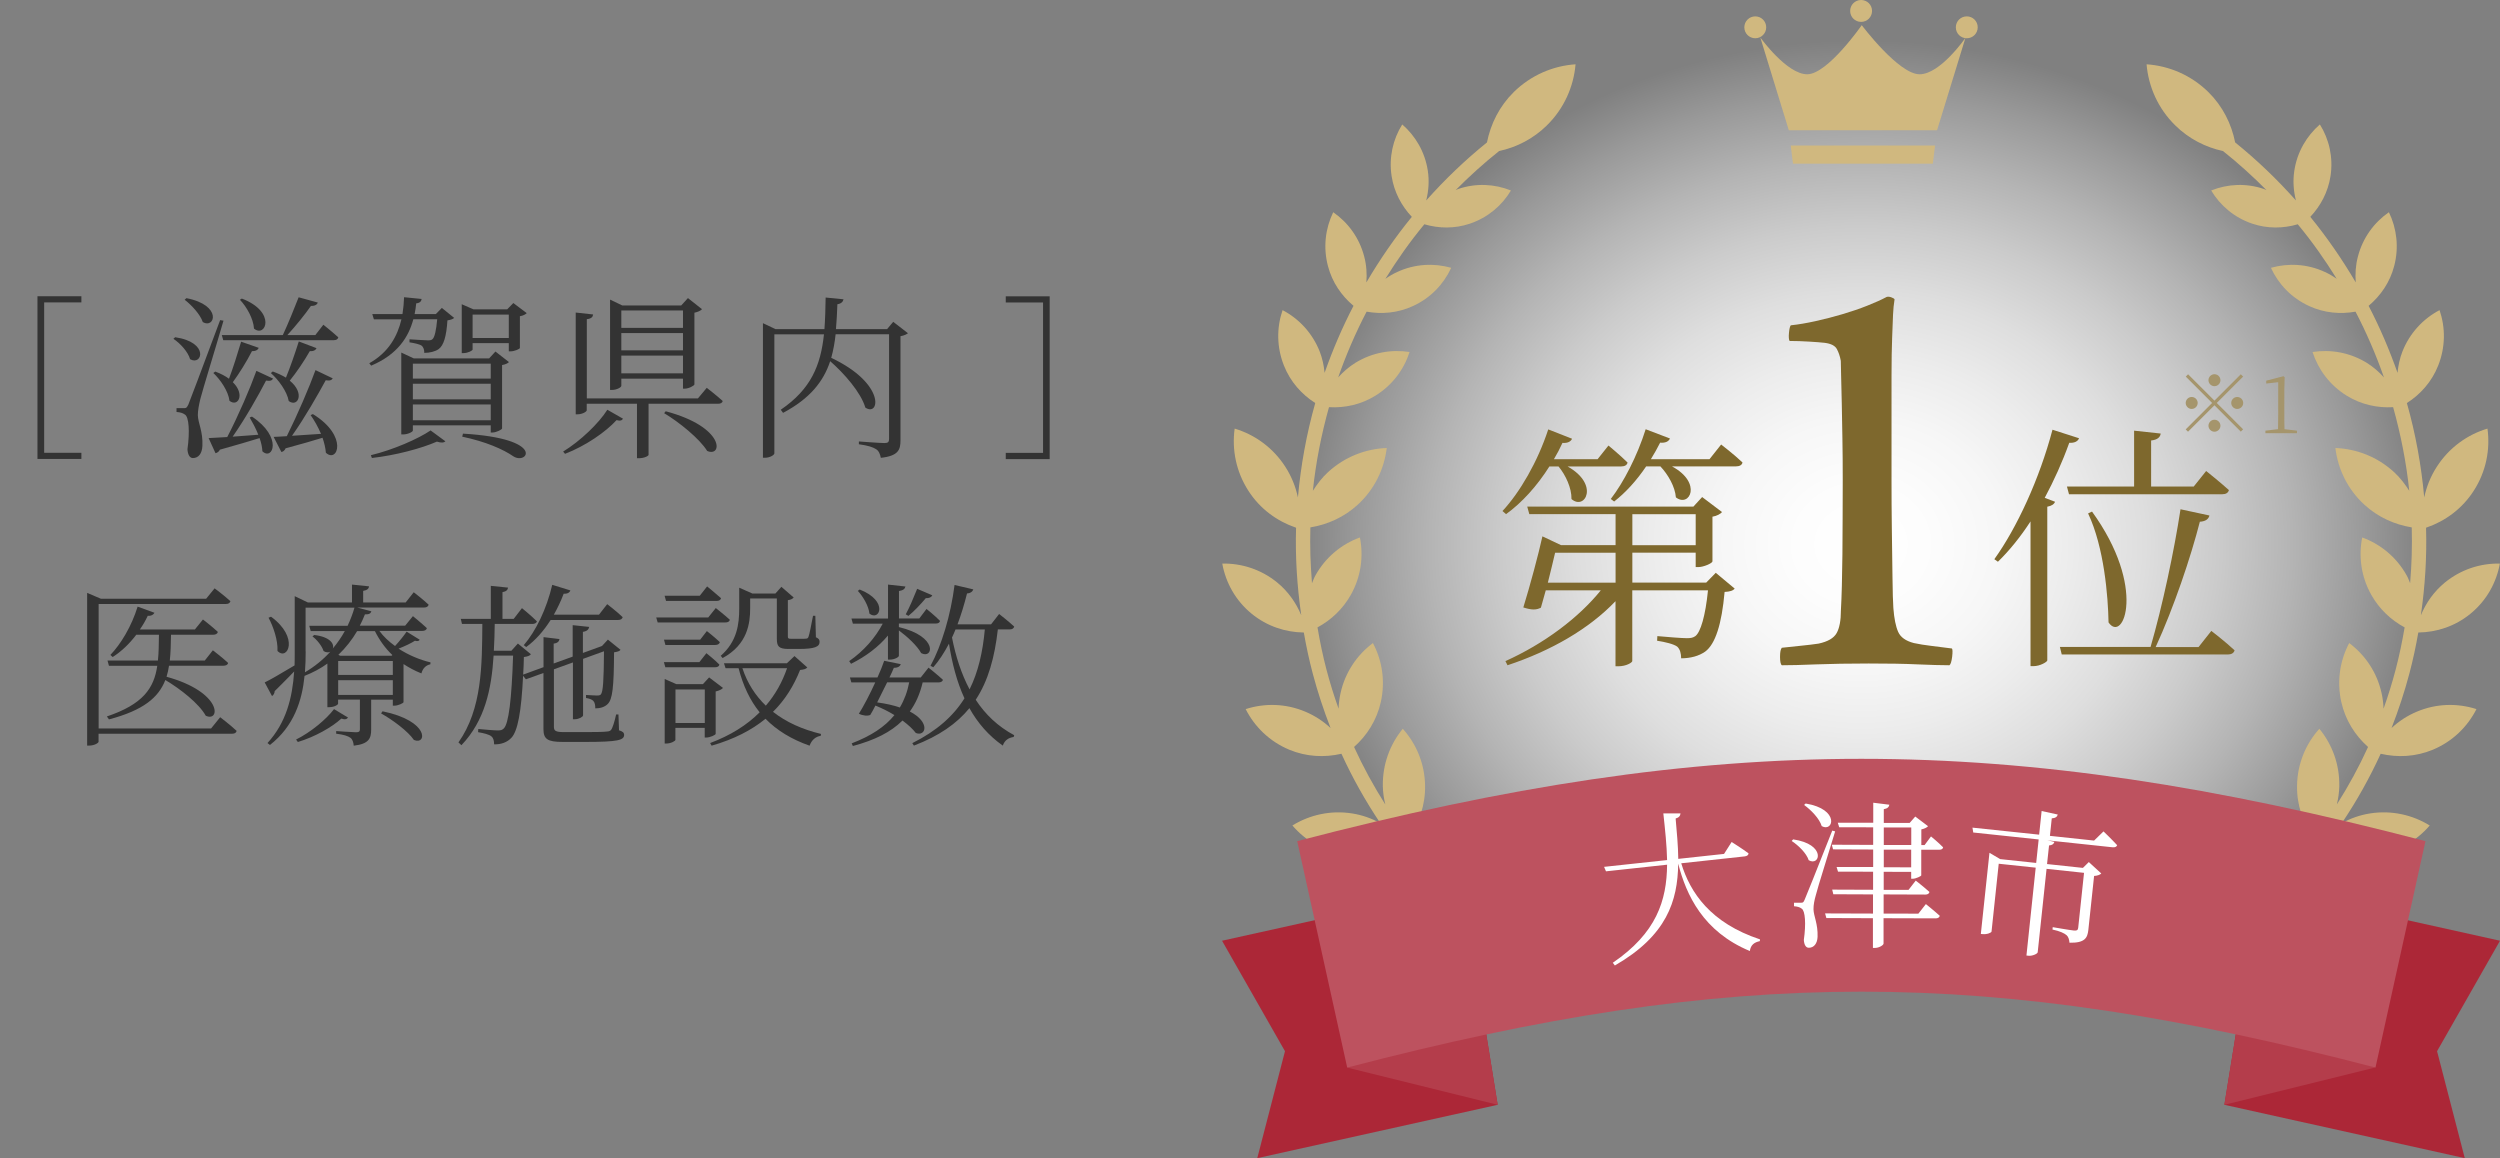 <?xml version="1.0" encoding="UTF-8"?><svg id="_レイヤー_2" xmlns="http://www.w3.org/2000/svg" xmlns:xlink="http://www.w3.org/1999/xlink" viewBox="0 0 313 145"><rect x="0" y="0" width="313" height="145" fill="#808080" stroke="none"/><defs><clipPath id="clippath"><rect x="153" y="5" width="160" height="117" style="fill:none;"/></clipPath><radialGradient id="_名称未設定グラデーション_14" cx="233" cy="433.52" fx="233" fy="433.52" r="71" gradientTransform="translate(0 -317.68) scale(1 .89)" gradientUnits="userSpaceOnUse"><stop offset="0" stop-color="#fff"/><stop offset=".12" stop-color="#fff" stop-opacity=".98"/><stop offset=".25" stop-color="#fff" stop-opacity=".93"/><stop offset=".37" stop-color="#fff" stop-opacity=".85"/><stop offset=".5" stop-color="#fff" stop-opacity=".74"/><stop offset=".63" stop-color="#fff" stop-opacity=".59"/><stop offset=".76" stop-color="#fff" stop-opacity=".41"/><stop offset=".89" stop-color="#fff" stop-opacity=".2"/><stop offset="1" stop-color="#fff" stop-opacity="0"/></radialGradient></defs><g id="contents"><g style="clip-path:url(#clippath);"><ellipse cx="233" cy="67" rx="71" ry="63" style="fill:url(#_名称未設定グラデーション_14);"/><path d="m223.63,130.78c.09.08.19.16.27.24,1.84-.47,3.98-.7,6.51-.56,1.1.06,2.19.1,3.27.12.46-2.52,1.67-4.92,3.7-6.78,2.23-2.05,5.02-3.11,7.83-3.22-.34,2.79-1.62,5.48-3.85,7.54-1.19,1.09-2.54,1.88-3.96,2.42,2.93-.09,5.81-.35,8.64-.76.1-2.54.98-5.06,2.73-7.17,1.9-2.29,4.46-3.69,7.18-4.16.04,2.76-.85,5.54-2.75,7.83-.99,1.2-2.18,2.14-3.47,2.85,2.79-.56,5.52-1.27,8.17-2.13-.15-2.22.31-4.51,1.5-6.59,1.44-2.53,3.68-4.31,6.23-5.22.51,2.65.12,5.49-1.33,8.02-.42.73-.92,1.38-1.46,1.99,2.46-1.01,4.84-2.14,7.13-3.41-.64-2.25-.65-4.7.22-7.07.98-2.68,2.85-4.77,5.15-6.06.92,2.48,1.01,5.28.03,7.96-.39,1.07-.95,2.01-1.6,2.88,2.46-1.58,4.79-3.32,6.98-5.2-.85-1.92-1.2-4.08-.85-6.3.44-2.76,1.85-5.11,3.82-6.79,1.35,2.21,1.96,4.88,1.52,7.64-.09.56-.25,1.1-.41,1.63,1.72-1.76,3.33-3.63,4.82-5.59-1.32-1.86-2.11-4.11-2.06-6.56.05-2.73,1.1-5.2,2.79-7.09,1.61,1.96,2.55,4.47,2.5,7.2-.02.79-.13,1.54-.31,2.28,1.46-2.3,2.77-4.7,3.91-7.2-1.62-1.44-2.84-3.35-3.35-5.63-.58-2.6-.17-5.2.99-7.38,1.98,1.48,3.47,3.65,4.05,6.25.15.66.23,1.32.25,1.97.57-1.6,1.08-3.24,1.52-4.91s.82-3.51,1.12-5.27c-1.69-.91-3.16-2.28-4.17-4.07-1.28-2.27-1.61-4.82-1.14-7.19,2.27.83,4.27,2.44,5.55,4.72.19.33.31.67.45,1.01.19-2.34.27-4.67.2-6.99-2.14-.35-4.22-1.27-5.94-2.85-2.1-1.93-3.3-4.46-3.62-7.09,2.64.1,5.26,1.1,7.36,3.03.76.7,1.36,1.5,1.89,2.33-.37-3.55-1.06-7.05-2.02-10.47-1.98.11-4-.32-5.81-1.44-2.12-1.31-3.57-3.27-4.28-5.47,2.28-.35,4.69.06,6.81,1.37.82.51,1.51,1.13,2.13,1.81-.99-2.82-2.17-5.57-3.56-8.23-1.9.34-3.91.17-5.8-.7-2.21-1.01-3.85-2.74-4.79-4.79,2.16-.61,4.55-.5,6.75.52.53.24,1.02.53,1.49.86-1.47-2.37-3.08-4.66-4.88-6.83-1.81.53-3.79.57-5.71-.08-2.24-.76-4.01-2.27-5.13-4.15,2.04-.82,4.36-.95,6.6-.19.12.04.22.1.33.15-1.71-1.72-3.52-3.37-5.45-4.9-2.18-.47-4.26-1.52-5.97-3.2-2.16-2.12-3.36-4.85-3.6-7.66,2.8.19,5.55,1.34,7.72,3.46,1.81,1.78,2.91,4,3.37,6.32,2.76,2.23,5.3,4.67,7.61,7.27-.3-1.19-.4-2.45-.2-3.74.36-2.34,1.54-4.34,3.2-5.78,1.16,1.86,1.69,4.13,1.33,6.47-.31,2-1.24,3.73-2.53,5.1,2.12,2.6,4.01,5.35,5.69,8.21-.08-1.06-.02-2.15.27-3.24.61-2.35,2.03-4.27,3.88-5.55.98,2.02,1.28,4.39.66,6.74-.53,2.04-1.7,3.72-3.2,4.98,1.41,2.71,2.61,5.52,3.62,8.39.09-.9.27-1.8.62-2.69.92-2.31,2.6-4.09,4.64-5.16.75,2.18.75,4.63-.17,6.94-.8,2.02-2.21,3.6-3.92,4.69,1.09,3.85,1.81,7.81,2.17,11.82.28-1.32.79-2.62,1.57-3.83,1.54-2.4,3.82-4.03,6.35-4.79.36,2.62-.17,5.37-1.71,7.77-1.46,2.28-3.6,3.83-5.98,4.64.11,3.63-.12,7.3-.65,10.96.64-1.54,1.63-2.97,3.01-4.1,2.02-1.65,4.47-2.42,6.88-2.37-.43,2.38-1.66,4.63-3.68,6.28-1.92,1.57-4.23,2.32-6.53,2.35-.3,1.71-.66,3.41-1.11,5.11-.62,2.35-1.38,4.63-2.24,6.85.91-.85,1.97-1.55,3.19-2.06,2.46-1.03,5.09-1.07,7.44-.31-1.12,2.21-2.99,4.05-5.45,5.08-2.16.9-4.43,1-6.54.51-1.39,3.04-3.02,5.94-4.86,8.68,1.07-.58,2.25-1.01,3.53-1.21,2.7-.42,5.31.18,7.47,1.51-1.65,1.92-3.96,3.29-6.65,3.71-2.31.36-4.54-.07-6.5-1.02-2.23,2.93-4.72,5.65-7.44,8.15,1.52-.81,3.22-1.31,5.06-1.34,2.79-.05,5.35.93,7.35,2.58-1.94,1.71-4.47,2.78-7.26,2.82-2.66.04-5.1-.86-7.05-2.38-2.3,1.96-4.75,3.76-7.33,5.4,1.18-.17,2.41-.19,3.65.03,2.81.5,5.19,1.98,6.87,4.02-2.28,1.34-5.02,1.91-7.83,1.41-2.48-.44-4.59-1.67-6.21-3.35-3.06,1.69-6.27,3.16-9.62,4.4,1.63-.14,3.31.01,4.95.6,2.74.98,4.89,2.88,6.23,5.22-2.52.96-5.39,1.07-8.13.09-2.6-.93-4.64-2.71-5.99-4.89-2.26.73-4.57,1.35-6.92,1.87.96.26,1.91.64,2.82,1.15,2.58,1.47,4.41,3.76,5.34,6.35-2.71.52-5.6.13-8.19-1.34-2.21-1.26-3.82-3.13-4.84-5.27-2.48.37-5.01.63-7.57.76.93.39,1.83.9,2.68,1.54,2.41,1.84,3.94,4.4,4.53,7.15-2.81.15-5.68-.64-8.09-2.49-2.1-1.6-3.48-3.77-4.21-6.11-1.17-.02-2.35-.05-3.53-.12-1.89-.11-3.53.02-4.98.29,4.71,5.8,2.79,12.06,2.76,12.14l-1.71-.56c.02-.07,1.78-5.85-3.03-11.09-.12.04-.23.09-.35.13l.63-2.39Z" style="fill:#d0b87f;"/><path d="m242.38,130.78c-.09.08-.19.16-.27.24-1.84-.47-3.98-.7-6.51-.56-1.1.06-2.19.1-3.27.12-.46-2.52-1.67-4.92-3.7-6.78-2.23-2.05-5.02-3.11-7.83-3.22.34,2.79,1.62,5.48,3.85,7.54,1.19,1.09,2.54,1.88,3.96,2.42-2.93-.09-5.81-.35-8.64-.76-.1-2.54-.98-5.06-2.73-7.17-1.9-2.29-4.46-3.69-7.18-4.16-.04,2.76.85,5.54,2.75,7.83.99,1.2,2.18,2.14,3.47,2.85-2.79-.56-5.52-1.27-8.17-2.13.15-2.22-.31-4.51-1.5-6.59-1.44-2.53-3.68-4.31-6.23-5.22-.51,2.65-.12,5.49,1.33,8.02.42.73.92,1.38,1.46,1.99-2.46-1.01-4.84-2.14-7.13-3.41.64-2.25.65-4.7-.22-7.07-.98-2.68-2.85-4.77-5.15-6.06-.92,2.48-1.01,5.28-.03,7.96.39,1.07.95,2.01,1.6,2.88-2.46-1.58-4.79-3.32-6.98-5.2.85-1.92,1.2-4.08.85-6.3-.44-2.76-1.85-5.11-3.82-6.79-1.35,2.21-1.96,4.88-1.52,7.64.09.56.25,1.1.41,1.63-1.72-1.76-3.33-3.63-4.82-5.59,1.32-1.86,2.11-4.11,2.06-6.56-.05-2.73-1.1-5.2-2.79-7.09-1.61,1.96-2.55,4.47-2.5,7.2.02.79.13,1.54.31,2.28-1.46-2.3-2.77-4.7-3.91-7.2,1.62-1.44,2.84-3.35,3.35-5.63.58-2.6.17-5.2-.99-7.38-1.98,1.48-3.47,3.65-4.05,6.25-.15.66-.23,1.32-.25,1.97-.57-1.6-1.08-3.24-1.52-4.91s-.82-3.51-1.12-5.27c1.69-.91,3.16-2.28,4.17-4.07,1.28-2.27,1.61-4.82,1.14-7.19-2.27.83-4.27,2.44-5.55,4.72-.19.33-.31.67-.45,1.01-.19-2.34-.27-4.67-.2-6.99,2.14-.35,4.22-1.27,5.94-2.85,2.1-1.93,3.3-4.46,3.62-7.09-2.64.1-5.26,1.1-7.36,3.03-.76.7-1.36,1.5-1.89,2.33.37-3.55,1.06-7.05,2.02-10.47,1.98.11,4-.32,5.81-1.44,2.12-1.31,3.57-3.27,4.28-5.47-2.28-.35-4.69.06-6.81,1.37-.82.51-1.51,1.13-2.13,1.81.99-2.82,2.17-5.57,3.56-8.23,1.9.34,3.91.17,5.8-.7,2.21-1.01,3.85-2.74,4.79-4.79-2.16-.61-4.55-.5-6.75.52-.53.24-1.02.53-1.49.86,1.47-2.37,3.08-4.66,4.88-6.83,1.81.53,3.79.57,5.71-.08,2.24-.76,4.01-2.27,5.13-4.15-2.04-.82-4.36-.95-6.6-.19-.12.04-.22.1-.33.15,1.71-1.72,3.52-3.37,5.45-4.9,2.18-.47,4.26-1.52,5.97-3.2,2.16-2.12,3.36-4.85,3.6-7.66-2.8.19-5.55,1.34-7.72,3.46-1.81,1.78-2.91,4-3.37,6.32-2.76,2.23-5.3,4.67-7.61,7.27.3-1.19.4-2.45.2-3.74-.36-2.34-1.54-4.34-3.2-5.78-1.16,1.86-1.69,4.13-1.33,6.47.31,2,1.24,3.73,2.53,5.1-2.12,2.6-4.01,5.35-5.69,8.21.08-1.06.02-2.15-.27-3.24-.61-2.35-2.03-4.27-3.88-5.55-.98,2.02-1.28,4.39-.66,6.74.53,2.04,1.7,3.72,3.2,4.98-1.41,2.71-2.61,5.52-3.62,8.39-.09-.9-.27-1.8-.62-2.69-.92-2.31-2.6-4.09-4.64-5.16-.75,2.18-.75,4.63.17,6.94.8,2.02,2.21,3.6,3.92,4.69-1.09,3.85-1.81,7.81-2.17,11.82-.28-1.32-.79-2.62-1.57-3.83-1.54-2.4-3.82-4.03-6.35-4.79-.36,2.62.17,5.37,1.71,7.77,1.46,2.28,3.6,3.83,5.98,4.64-.11,3.63.12,7.3.65,10.96-.64-1.54-1.63-2.97-3.01-4.1-2.02-1.65-4.47-2.42-6.88-2.37.43,2.38,1.66,4.63,3.68,6.28,1.92,1.57,4.23,2.32,6.53,2.35.3,1.71.66,3.41,1.11,5.11.62,2.35,1.38,4.63,2.24,6.85-.91-.85-1.97-1.55-3.19-2.06-2.46-1.03-5.09-1.07-7.44-.31,1.12,2.21,2.99,4.05,5.45,5.08,2.16.9,4.43,1,6.54.51,1.39,3.04,3.02,5.94,4.86,8.68-1.07-.58-2.25-1.01-3.53-1.21-2.7-.42-5.31.18-7.47,1.51,1.65,1.92,3.96,3.29,6.65,3.71,2.31.36,4.54-.07,6.5-1.02,2.23,2.93,4.72,5.65,7.44,8.15-1.52-.81-3.22-1.31-5.06-1.34-2.79-.05-5.35.93-7.35,2.58,1.94,1.71,4.47,2.78,7.26,2.82,2.66.04,5.1-.86,7.05-2.38,2.3,1.96,4.75,3.76,7.33,5.4-1.18-.17-2.41-.19-3.65.03-2.81.5-5.19,1.98-6.87,4.02,2.28,1.34,5.02,1.91,7.83,1.41,2.48-.44,4.59-1.67,6.21-3.35,3.06,1.69,6.27,3.16,9.62,4.4-1.63-.14-3.31.01-4.95.6-2.74.98-4.89,2.88-6.23,5.22,2.52.96,5.39,1.07,8.13.09,2.6-.93,4.64-2.71,5.99-4.89,2.26.73,4.57,1.35,6.92,1.87-.96.26-1.91.64-2.82,1.15-2.58,1.47-4.41,3.76-5.34,6.35,2.71.52,5.6.13,8.19-1.34,2.21-1.26,3.82-3.13,4.84-5.27,2.48.37,5.01.63,7.57.76-.93.39-1.83.9-2.68,1.54-2.41,1.84-3.94,4.4-4.53,7.15,2.81.15,5.68-.64,8.09-2.49,2.1-1.6,3.48-3.77,4.21-6.11,1.17-.02,2.35-.05,3.53-.12,1.89-.11,3.53.02,4.98.29-4.71,5.8-2.79,12.06-2.76,12.14l1.71-.56c-.02-.07-1.78-5.85,3.03-11.09.12.04.23.09.35.13l-.63-2.39Z" style="fill:#d0b87f;"/></g><path d="m277.25,50.16l3.3-3.3.29.29-3.3,3.3,3.3,3.3-.29.29-3.3-3.3-3.31,3.31-.29-.29,3.31-3.31-3.3-3.3.29-.29,3.3,3.3Zm-2.85,1.04c-.41,0-.75-.34-.75-.75s.34-.75.75-.75.75.34.75.75-.34.75-.75.75Zm2.1-3.6c0-.41.34-.75.75-.75s.75.34.75.75-.34.75-.75.75-.75-.34-.75-.75Zm1.5,5.7c0,.41-.34.75-.75.75s-.75-.34-.75-.75.34-.75.75-.75.75.34.75.75Zm2.1-3.6c.41,0,.75.34.75.75s-.34.75-.75.75-.75-.34-.75-.75.34-.75.75-.75Z" style="fill:#a5956c;"/><path d="m287.58,53.92v.32h-3.95v-.32l1.58-.19c0-.6.02-1.19.02-1.78v-4.1l-1.5.17v-.36l2.16-.56.15.12-.04,1.55v3.18c0,.59,0,1.18.02,1.78l1.56.19Z" style="fill:#a5956c;"/><path d="m193.99,58.39c-1.55,2.46-3.46,4.56-5.43,5.98l-.45-.39c2.17-2.33,4.4-6.15,5.73-10.22l2.98,1.17c-.13.32-.52.58-1.2.52-.32.71-.68,1.39-1.07,2.04h5.47l1.36-1.71s1.49,1.23,2.39,2.13c-.06.32-.36.49-.81.49h-6.7c4.04,2.26,2.17,5.56.49,4.08.03-1.39-.74-3.01-1.62-4.08h-1.13Zm20.83,13.33l2.36,1.97c-.19.26-.61.39-1.26.42-.36,4.04-1.16,6.53-2.43,7.47-.78.55-1.84.84-3.01.84,0-.58-.13-1.13-.49-1.46-.42-.32-1.49-.58-2.52-.74l.03-.58c1.1.1,3.04.26,3.69.26.52,0,.78-.06,1.07-.26.65-.49,1.26-2.52,1.58-5.73h-9.48v8.86c0,.16-.71.65-1.78.65h-.32v-8.15c-3.3,3.46-8.06,6.21-13.52,8.02l-.26-.52c4.82-2.17,9.15-5.4,11.94-8.86h-6.89c-.23.78-.42,1.52-.61,2.17-.55.29-1.13.32-2.2-.03.84-2.72,1.91-6.7,2.39-8.9l2.33,1.1h6.83v-3.88h-10.8l-.26-.94h20.8l1.1-1.2,2.49,1.88c-.19.23-.65.49-1.2.58v5.6c-.03.23-1.1.71-1.78.71h-.32v-1.81h-7.93v3.75h9.25l1.2-1.23Zm-12.55,1.23v-3.75h-7.57c-.23,1.04-.58,2.39-.91,3.75h8.48Zm13.2-17.31s1.68,1.29,2.69,2.26c-.06.32-.36.49-.81.49h-8.02c3.85,2.07,2.2,5.21.49,3.88-.1-1.33-.97-2.85-1.94-3.88h-1.78c-1.2,1.78-2.59,3.3-4.01,4.4l-.42-.32c1.58-2.04,3.3-5.34,4.37-8.73l3.04,1.16c-.16.36-.55.58-1.23.52-.36.71-.74,1.39-1.16,2.07h7.34l1.46-1.84Zm-11.1,12.62h7.93v-3.88h-7.93v3.88Z" style="fill:#7e682d;"/><path d="m244.37,81.17c.1.1.11.45.04,1.06-.08.6-.19.96-.34,1.06-1.01,0-2.34-.04-4-.11-1.66-.08-3.7-.11-6.11-.11s-4.71.04-6.57.11c-1.86.08-3.3.11-4.3.11-.15-.1-.23-.45-.23-1.06s.08-.98.23-1.13c.86-.1,1.67-.19,2.45-.26.78-.08,1.5-.16,2.15-.26,1.16-.25,1.91-.69,2.26-1.32.35-.63.53-1.57.53-2.83.1-1.76.16-4.1.19-7.02.02-2.92.04-6.01.04-9.29,0-1.81-.01-3.54-.04-5.17-.03-1.63-.05-3.12-.08-4.45-.03-1.33-.05-2.46-.08-3.4-.03-.93-.04-1.57-.04-1.92-.1-.55-.26-1.04-.49-1.47-.23-.43-.74-.69-1.55-.79-.45-.05-1.09-.1-1.92-.15-.83-.05-1.65-.08-2.45-.08-.1-.15-.13-.49-.08-1.02.05-.53.13-.84.23-.94.96-.1,2-.28,3.13-.53,1.13-.25,2.25-.54,3.36-.87,1.11-.33,2.14-.68,3.09-1.06.96-.38,1.76-.74,2.42-1.09.15-.05.34-.04.57.04.23.08.36.16.42.26-.1.6-.16,1.23-.19,1.89-.03.66-.06,1.6-.11,2.83-.05,1.23-.08,2.91-.08,5.02v12.87c0,1.99.01,4.05.04,6.19.02,2.14.05,4.14.08,6,.02,1.86.06,3.15.11,3.85.1,1.31.3,2.3.6,2.98.3.68.96,1.14,1.96,1.4.7.15,1.4.26,2.08.34.68.08,1.57.19,2.68.34Z" style="fill:#7e682d;"/><path d="m260.3,54.86c-.13.36-.52.62-1.23.58-.87,2.43-1.91,4.72-3.07,6.89l1.29.49c-.1.29-.42.52-.97.62v19.25c-.03.19-.91.71-1.71.71h-.39v-18.12c-1.26,1.94-2.65,3.66-4.08,5.05l-.45-.32c2.81-3.91,5.66-10.06,7.28-16.21l3.33,1.07Zm16.56,24.13s1.81,1.39,2.91,2.43c-.1.36-.42.52-.84.52h-20.8l-.23-.94h11.35c1.49-5.11,2.98-12.16,3.75-17.24l3.62.78c-.1.42-.45.74-1.2.78-1.13,4.43-3.27,10.77-5.53,15.69h5.37l1.58-2Zm-9.67-18.08v-6.99l3.33.36c-.06.45-.39.78-1.2.87v5.76h5.34l1.55-1.94s1.75,1.39,2.85,2.39c-.1.36-.39.52-.84.52h-19.18l-.26-.97h8.41Zm-5.27,3.14c6.89,9.51,3.91,16.56,2.07,13.88-.06-3.27-.55-9.41-2.56-13.65l.49-.23Z" style="fill:#7e682d;"/><polygon points="187.51 138.32 157.41 145 160.88 131.61 153 117.78 183.1 111.1 187.51 138.32" style="fill:#ac2737;"/><polygon points="168.66 133.66 187.51 138.32 185.66 126.9 168.66 133.66" style="fill:#b43d4b;"/><polygon points="278.49 138.32 308.59 145 305.12 131.61 313 117.78 282.9 111.1 278.49 138.32" style="fill:#ac2737;"/><polygon points="297.34 133.66 278.49 138.32 280.34 126.9 297.34 133.66" style="fill:#b43d4b;"/><path d="m303.66,105.31c-52.61-13.74-88.64-13.74-141.25,0,2.09,9.45,4.17,18.9,6.26,28.35,48.5-12.67,80.24-12.67,128.74,0,2.09-9.45,4.17-18.9,6.26-28.35Z" style="fill:#bd525f;"/><path d="m210.49,108.08c1.12,3.68,3.66,7.47,9.86,9.53l-.02.22c-.69.15-1.14.46-1.25,1.24-5.86-2.44-7.96-7.02-8.97-10.94-.06,4.69-1.44,9.01-7.93,12.75l-.26-.34c5.47-3.73,6.76-7.79,6.8-12.28l-7.65.83-.24-.56,7.89-.85c-.04-1.87-.25-3.81-.47-5.84h2.15c-.03.29-.17.51-.61.64.15,1.71.31,3.41.33,5.05l5.73-.62.95-1.49s1.32.82,2.12,1.42c-.02.22-.18.34-.48.38l-7.93.86Z" style="fill:#fff;"/><path d="m224.5,105.09c4.18.61,3.37,3.43,1.95,2.61-.28-.88-1.29-1.86-2.13-2.41l.18-.2Zm5.26-1c-.73,2.46-2.2,7.05-2.42,7.99-.18.62-.3,1.24-.29,1.76.02.88.57,1.82.51,3.46-.04.82-.44,1.36-1.1,1.36-.36,0-.58-.36-.62-.98.29-2.04.17-3.64-.27-3.92-.26-.2-.54-.26-.96-.3v-.44s.86,0,.86,0c.24,0,.32,0,.48-.4q.32-.72,3.45-8.63l.36.1Zm-3.69-3.49c4.32.71,3.47,3.65,2.01,2.83-.28-.94-1.35-2.04-2.21-2.65l.2-.18Zm13.21,9.42v-.86s-3.44-.01-3.44-.01v2.26s3.11,0,3.11,0l.9-1.16s1.08.84,1.72,1.43c-.06.22-.24.32-.52.32l-5.22-.02v2.4s4.35.01,4.35.01l.94-1.2s1.08.87,1.74,1.47c-.06.22-.24.32-.52.32l-6.52-.02v3.18c-.01.2-.57.54-1.07.54h-.26v-3.72s-5.83-.02-5.83-.02l-.16-.58,6,.02v-2.4s-4.97-.02-4.97-.02l-.14-.58,5.12.02v-2.26s-4.39-.01-4.39-.01l-.18-.58h4.58s0-2.19,0-2.19l-5.02-.02-.16-.58,5.18.02v-2.2s-4.25-.01-4.25-.01l-.18-.56h4.44s0-2.51,0-2.51l2.02.25c-.06.28-.22.48-.7.56v1.72s3.24,0,3.24,0l.7-.8,1.6,1.21c-.14.16-.44.32-.84.4v1.96s.41,0,.41,0l.8-1.08s.96.78,1.52,1.37c-.04.22-.24.3-.52.3h-2.22s0,3.21,0,3.21c-.02.1-.68.42-1.08.42h-.18Zm0-1.44v-2.2s-3.43,0-3.43,0v2.2s3.43.01,3.43.01Zm-3.43-2.79h3.44s0-2.19,0-2.19h-3.44s0,2.19,0,2.19Z" style="fill:#fff;"/><path d="m263.36,104.09s1.06,1.02,1.71,1.73c-.08.21-.29.29-.57.26l-8.17-.87.88.19c-.07.25-.25.42-.67.45l-.25,2.33,4.49.48.74-.73,1.56,1.43c-.14.15-.47.29-.9.31l-.72,6.76c-.11.99-.42,1.64-2.36,1.6-.04-.39-.12-.72-.36-.94-.29-.25-.83-.51-1.77-.71l.03-.3s2.13.37,2.63.42c.4.04.53-.06.56-.34l.73-6.88-4.69-.5-1.11,10.44c-.02.2-.68.49-1.15.44l-.26-.03,1.16-11-4.63-.49-.9,8.49c-.01.14-.56.38-1.12.32l-.22-.02,1.08-10.16,1.34.79,4.51.48.31-2.94-8.19-.87-.1-.61,8.35.88.31-2.96,2.02.44c-.07.28-.29.45-.75.48l-.23,2.19,5.53.59,1.17-1.14Z" style="fill:#fff;"/><circle cx="219.76" cy="3.42" r="1.37" style="fill:#d0b87f;"/><path d="m234.38,1.37c0,.76-.61,1.37-1.37,1.37s-1.37-.61-1.37-1.37.61-1.37,1.37-1.37,1.37.61,1.37,1.37Z" style="fill:#d0b87f;"/><path d="m247.61,3.42c0,.76-.61,1.37-1.37,1.37s-1.37-.61-1.37-1.37.61-1.37,1.37-1.37,1.37.61,1.37,1.37Z" style="fill:#d0b87f;"/><path d="m246.09,4.69l-3.57,11.62h-18.56l-3.57-11.62s3.31,4.61,5.87,4.61,6.83-6.15,6.83-6.15c0,0,4.62,6.15,7.24,6.15s5.78-4.61,5.78-4.61Z" style="fill:#d0b87f;"/><polygon points="224.2 18.22 224.48 20.49 241.99 20.49 242.27 18.22 224.2 18.22" style="fill:#d0b87f;"/><path d="m4.69,37.09h5.5v.77h-4.66v18.83h4.66v.77h-5.5v-20.38Z" style="fill:#333;"/><path d="m21.93,42.22c4.33.64,3.37,3.63,1.87,2.75-.26-.92-1.23-1.98-2.09-2.55l.22-.2Zm6.05-2.07c-.88,3.06-2.62,8.69-2.9,9.81-.18.75-.31,1.45-.31,2.02.02.99.66,2.03.57,3.85-.04.92-.46,1.52-1.19,1.52-.4,0-.64-.44-.68-1.1.31-2.24.18-4.03-.31-4.34-.31-.22-.59-.29-1.06-.33v-.48h.95c.24,0,.31,0,.53-.44q.35-.84,3.98-10.58l.42.07Zm-4.64-2.82c4.55.88,3.56,3.89,2.05,2.99-.33-.97-1.41-2.13-2.27-2.79l.22-.2Zm10.85,10.06c-.13.24-.33.35-.88.26-.95,1.83-2.51,4.62-4.18,7.02.97-.07,2.07-.15,3.21-.24-.31-.79-.73-1.56-1.08-2.16l.29-.11c3.92,2.62,2.57,5.57,1.3,4.34-.02-.51-.15-1.08-.35-1.65-1.21.37-2.84.86-4.97,1.45-.11.24-.33.4-.55.44l-.86-1.89c.53-.02,1.34-.07,2.33-.13,1.41-2.71,2.88-6.14,3.65-8.29l2.09.97Zm-1.8-3.83c-.09.22-.35.42-.84.4-.68,1.32-1.58,2.77-2.4,3.89,1.58,1.54.64,3.17-.42,2.33-.13-1.17-1.12-2.64-2.02-3.48l.24-.18c.7.26,1.28.57,1.72.9.51-1.34,1.06-3.1,1.52-4.64l2.2.77Zm8.1-2.9s1.17.93,1.87,1.58c-.07.24-.26.35-.55.35h-13.86l-.18-.64h7.64c.66-1.41,1.45-3.37,1.98-4.73l2.4.66c-.09.26-.37.44-.86.42-.73,1.06-1.91,2.51-2.95,3.65h3.5l1.01-1.3Zm-10.21-3.28c4.4,1.69,2.97,4.97,1.52,3.76-.07-1.23-.92-2.73-1.76-3.61l.24-.15Zm9.35,6.21c-.09.22-.37.42-.84.37-.73,1.28-1.65,2.64-2.51,3.7,1.94,1.58,1.01,3.39-.13,2.55-.2-1.19-1.3-2.69-2.24-3.5l.24-.2c.66.24,1.21.51,1.65.77.53-1.28,1.12-2.99,1.61-4.53l2.22.84Zm-.46,8.25c4.51,2.77,3.08,6.21,1.63,4.84-.04-.57-.2-1.23-.42-1.87-1.14.35-2.64.79-4.62,1.32-.13.29-.31.42-.53.46l-.97-1.89c.4-.02.97-.04,1.65-.09,1.34-2.69,2.82-6.14,3.59-8.27l2.16,1.03c-.13.22-.35.33-.88.24-.97,1.78-2.55,4.58-4.22,6.95,1.08-.07,2.33-.15,3.63-.24-.37-.88-.84-1.69-1.3-2.35l.29-.13Z" style="fill:#333;"/><path d="m46.23,45.48c2.44-1.37,3.54-3.41,4.03-5.5h-3.45l-.2-.66h3.78c.11-.7.18-1.43.2-2.11l2.2.22c-.04.29-.22.51-.68.55-.04.44-.11.88-.2,1.34h2.66l.75-.77,1.54,1.25c-.15.15-.4.24-.84.31-.13,1.98-.46,3.15-1.12,3.61-.42.29-1.1.46-1.78.46,0-.35-.07-.68-.33-.9-.24-.18-.92-.33-1.52-.42v-.38c.68.04,1.89.13,2.29.13.29,0,.46-.02.59-.15.26-.22.46-1.06.59-2.49h-2.99c-.59,2.2-1.94,4.4-5.28,5.81l-.24-.31Zm.2,11.51c2.77-.66,5.92-2.04,7.48-3.1l1.85,1.36c-.18.18-.51.22-1.06.04-1.96.86-5.19,1.72-8.14,2.05l-.13-.35Zm15.01-2.84v-.9h-9.75v.66c0,.15-.62.48-1.21.48h-.24v-10.25l1.56.73h9.44l.79-.86,1.69,1.32c-.13.15-.46.31-.86.37v7.94c-.02.15-.73.51-1.21.51h-.22Zm-9.75-8.62v1.87h9.75v-1.87h-9.75Zm9.75,2.51h-9.75v1.96h9.75v-1.96Zm0,4.58v-1.98h-9.75v1.98h9.75Zm4.51-13.42c-.13.15-.46.33-.86.39v3.98c-.02.13-.7.42-1.17.42h-.22v-1.03h-4.53v.81c0,.11-.57.44-1.14.44h-.22v-6.12l1.47.64h4.22l.77-.79,1.67,1.26Zm-7.99,15.09c10.52.62,8.05,3.98,6.31,2.84-1.28-.88-3.43-1.83-6.4-2.46l.09-.37Zm5.74-11.97v-2.93h-4.53v2.93h4.53Z" style="fill:#333;"/><path d="m70.5,56.54c2.18-1.34,4.47-3.54,5.54-5.24l1.96,1.12c-.13.22-.33.31-.81.18-1.34,1.47-3.87,3.23-6.45,4.22l-.24-.29Zm17.98-7.99s1.23.95,2,1.65c-.04.24-.26.35-.57.35h-8.71v6.4c0,.11-.48.42-1.23.42h-.22v-6.82h-6.29v.81c0,.2-.59.51-1.14.51h-.24v-12.74l2.18.24c-.04.31-.22.53-.79.59v9.92h13.91l1.12-1.34Zm-10.69-.24c0,.18-.57.51-1.17.51h-.24v-11.31l1.52.73h7.39l.84-.92,1.76,1.39c-.15.18-.51.35-.95.44v8.98c-.02.15-.7.53-1.21.53h-.22v-1.25h-7.72v.92Zm0-9.44v2.18h7.72v-2.18h-7.72Zm7.72,4.99v-2.16h-7.72v2.16h7.72Zm0,2.88v-2.22h-7.72v2.22h7.72Zm-2.16,4.75c7.5,2,7.11,5.81,5.19,4.97-.95-1.54-3.54-3.63-5.39-4.73l.2-.24Z" style="fill:#333;"/><path d="m113.71,41.69c-.15.15-.53.33-.97.4v13.05c0,1.17-.26,1.94-2.46,2.18-.09-.46-.24-.86-.59-1.08-.4-.26-1.01-.46-2.16-.62v-.35s2.64.2,3.19.2c.46,0,.59-.13.59-.51v-13.11h-6.69c-.11,1.03-.29,2.02-.55,2.95,6.89,3.26,6.05,7.44,4.27,6.23-.55-1.89-2.64-4.27-4.4-5.81-.84,2.53-2.51,4.67-5.9,6.47l-.29-.39c3.81-2.6,5-5.59,5.41-9.44h-6.21v14.9c0,.2-.55.55-1.17.55h-.26v-16.85l1.58.75h6.12c.09-1.23.13-2.55.15-3.96l2.24.22c-.07.31-.29.55-.77.62-.04,1.1-.09,2.13-.18,3.12h6.4l.77-.92,1.85,1.43Z" style="fill:#333;"/><path d="m125.92,57.47v-.77h4.67v-18.83h-4.67v-.77h5.5v20.38h-5.5Z" style="fill:#333;"/><path d="m27.56,89.79s1.3.99,2.07,1.72c-.07.24-.24.35-.55.35H12.34v1.01c0,.13-.48.48-1.21.48h-.22v-19.12l1.72.73h13.18l1.06-1.3s1.21.9,1.98,1.61c-.07.24-.26.35-.59.35h-15.91v15.58h14.08l1.14-1.41Zm-6.4-6.43c-.07.48-.18.95-.31,1.37,7.04,1.94,6.75,5.74,4.91,4.88-.84-1.52-3.17-3.35-5.06-4.47-.86,2.2-2.75,3.79-7.06,4.93l-.26-.37c4.51-1.52,5.9-3.52,6.31-6.34h-6.05l-.18-.66h6.31c.11-.99.11-2.04.13-3.23h-2.84c-.88,1.17-1.89,2.11-2.95,2.79l-.29-.26c1.32-1.37,2.66-3.61,3.41-6.05l2.11.77c-.11.22-.4.42-.84.38-.29.62-.62,1.19-.99,1.71h6.89l1.01-1.25s1.12.86,1.87,1.56c-.07.24-.29.35-.59.35h-5.28c-.02,1.19-.04,2.24-.15,3.23h4.38l1.01-1.28s1.19.9,1.91,1.58c-.04.24-.29.35-.59.35h-6.82Z" style="fill:#333;"/><path d="m52.54,80.11c-.09.15-.29.2-.59.11-.44.29-1.25.68-2.05.99,1.21.79,2.62,1.39,4,1.72l-.02.24c-.53.11-.95.48-1.12,1.14-.79-.31-1.54-.71-2.24-1.17v4.77c-.02.13-.68.44-1.14.44h-.2v-.75h-2.71v3.74c0,1.08-.26,1.8-2.18,2.02-.04-.42-.15-.79-.42-.99-.31-.22-.84-.4-1.78-.51v-.33s2.09.15,2.49.15c.37,0,.48-.11.48-.37v-3.72h-2.73v.51c0,.13-.46.44-1.12.44h-.22v-5.46c-.86.62-1.8,1.12-2.86,1.54-.31,3.1-1.32,6.29-4.33,8.65l-.31-.24c2.35-2.57,3.12-5.68,3.34-8.96-.66.68-1.5,1.54-2.44,2.46,0,.24-.13.48-.33.62l-.92-1.71c.66-.31,2.13-1.17,3.74-2.13.02-.59.02-1.17.02-1.76v-6.91l1.65.79h5.52v-2.24l2.13.22c-.02.29-.22.48-.73.57v1.45h5.32l1.01-1.28s1.17.9,1.87,1.56c-.07.24-.26.35-.57.35h-8.38l1.78.48c-.11.26-.26.4-.81.38-.18.46-.4.95-.64,1.41h5.68l.97-1.19s1.06.86,1.74,1.5c-.04.24-.29.35-.57.35h-5.37c.51.7,1.19,1.34,1.96,1.89.55-.6,1.17-1.37,1.45-1.8l1.63,1.01Zm-18.61-2.9c3.59,2.62,2.07,5.59.81,4.29.07-1.34-.53-3.08-1.12-4.16l.31-.13Zm9.64,12.63c-.15.2-.35.29-.84.13-1.17,1.08-3.32,2.29-5.44,2.93l-.22-.31c1.85-.92,3.78-2.53,4.75-3.81l1.74,1.05Zm-5.3-8.29c0,.84-.02,1.72-.09,2.62,1.21-.71,2.27-1.58,3.17-2.57-.22.11-.53.11-.84-.09-.2-.64-.84-1.43-1.39-1.83l.22-.18c2.02.24,2.53,1.14,2.33,1.69.57-.68,1.08-1.41,1.5-2.18h-4.27l-.18-.66h4.8c.35-.75.64-1.5.86-2.27h-6.12v5.46Zm4.07,2.95h6.84v-1.74h-6.84v1.74Zm6.84,2.51v-1.85h-6.84v1.85h6.84Zm-4.47-7.99c-.62,1.06-1.41,2.07-2.35,2.97l.24.11h6.43l.09-.09c-.88-.84-1.61-1.85-2.18-2.99h-2.22Zm3.17,10.03c5.98,1.23,5.54,4.29,3.94,3.59-.73-1.08-2.68-2.53-4.11-3.32l.18-.26Z" style="fill:#333;"/><path d="m77.46,91.42c.51.15.68.31.68.59,0,.66-.79.88-4.84.88h-2.86c-1.91,0-2.4-.37-2.4-1.61v-7.02l-2.2.79-.35-.44c-.22,4.55-.68,6.95-1.47,7.77-.53.57-1.32.84-2.16.81,0-.42-.07-.77-.33-.99-.26-.24-.99-.42-1.67-.53l.02-.4c.75.07,1.98.18,2.42.18.4,0,.55-.04.77-.24.62-.59.99-3.67,1.17-9.13h-2.44c-.26,4.16-1.08,8.14-4.03,11.22l-.37-.35c2.97-4.2,2.95-9.7,2.99-14.83h-2.55l-.15-.64h3.76v-4.13l2.16.22c-.04.29-.22.48-.7.57v3.34h1.41l1.03-1.34s1.17.95,1.87,1.65c-.04.22-.29.33-.57.33h-4.71c-.02,1.12-.04,2.24-.11,3.35h2.2l.81-.9,1.63,1.34c-.15.2-.42.29-.88.35-.02.79-.04,1.52-.09,2.2l2.55-.93v-3.76l2,.24c-.04.29-.24.51-.73.57v2.49l2.38-.86v-3.94l2.07.22c-.07.31-.24.53-.79.62v2.64l2.31-.84.09-.04.73-.79,1.58,1.28c-.13.18-.37.24-.81.31-.02,4.42-.2,5.88-.79,6.47-.4.4-.97.55-1.56.55,0-.35-.04-.71-.24-.93-.15-.18-.53-.31-.92-.37v-.38c.42.02,1.03.07,1.34.07.26,0,.4-.02.51-.13.29-.33.37-1.72.4-5.41l-2.62.95v7.08c0,.18-.55.48-1.01.48h-.26v-7.11l-2.38.86v7.2c0,.48.18.66,1.25.66h2.77c1.25,0,2.27-.02,2.6-.07.29-.02.42-.07.53-.2.2-.24.44-1.03.64-1.94h.29l.07,1.96Zm-11.88-10.65c1.5-1.74,2.86-4.53,3.56-7.55l2.27.7c-.09.27-.37.44-.84.42-.35.93-.77,1.8-1.23,2.62h5.65l1.03-1.32s1.21.92,1.94,1.63c-.07.24-.26.35-.57.35h-8.45c-.88,1.39-1.91,2.55-3.06,3.39l-.31-.24Z" style="fill:#333;"/><path d="m89.62,76.13s1.1.86,1.76,1.47c-.07.24-.26.33-.57.33h-8.47l-.18-.62h6.51l.95-1.19Zm-1.96,3.96l.84-1.08s1.01.79,1.63,1.39c-.07.24-.29.35-.57.35h-6.25l-.18-.66h4.53Zm-4.36,3.45l-.18-.64h4.44l.88-1.12s1.03.81,1.63,1.43c-.04.22-.24.33-.53.33h-6.25Zm.09-8.29l-.18-.66h4.4l.92-1.17s1.06.86,1.74,1.47c-.04.24-.26.35-.57.35h-6.31Zm6.21,16.63c0,.13-.7.46-1.17.46h-.2v-1.21h-3.67v1.5c0,.15-.57.46-1.14.46h-.2v-8.08l1.45.64h3.34l.77-.84,1.74,1.32c-.15.18-.51.35-.92.44v5.3Zm-1.36-1.36v-4.2h-3.67v4.2h3.67Zm12.83-6.95c-.18.2-.42.26-.9.31-.79,1.98-1.87,3.74-3.39,5.24,1.65,1.3,3.67,2.2,6.01,2.77l-.04.24c-.64.09-1.14.53-1.39,1.23-2.24-.79-4.07-1.89-5.52-3.37-1.74,1.43-3.96,2.57-6.75,3.37l-.18-.33c2.53-.95,4.6-2.24,6.2-3.85-1.19-1.47-2.07-3.3-2.64-5.52h-1.63l-.2-.62h7.88l.95-.9,1.61,1.43Zm-10.85-1.45c2.07-1.8,2.33-3.98,2.33-5.94v-2.6l1.65.73h2.88l.75-.84,1.54,1.34c-.13.15-.35.29-.73.33v4.55c0,.22.04.29.44.29h.97c.4,0,.73,0,.86-.02.18-.02.22-.04.31-.22.13-.33.35-1.52.57-2.64h.29l.07,2.68c.4.18.46.35.46.59,0,.59-.57.88-2.62.88h-1.28c-1.23,0-1.45-.35-1.45-1.28v-5.04h-3.34v1.23c0,1.85-.31,4.53-3.45,6.23l-.24-.29Zm2.73,1.54c.62,1.89,1.63,3.43,2.93,4.69,1.19-1.38,2.07-2.97,2.66-4.69h-5.59Z" style="fill:#333;"/><path d="m106.32,82.77c1.8-1.25,3.26-2.9,4.2-4.69h-3.74l-.18-.64h4.58v-4.25l2.18.24c-.07.29-.26.48-.81.57v3.43h2.55l.9-1.19s1.08.86,1.69,1.5c-.04.22-.24.33-.55.33h-4.6v.44c4.99,1.19,4.29,4.07,2.79,3.26-.48-.9-1.74-2.07-2.79-2.84v3.17c0,.18-.57.48-1.08.48h-.29v-3.01c-1.19,1.43-2.77,2.62-4.62,3.54l-.24-.35Zm9.2,2.66c-.33,1.41-.86,2.62-1.61,3.65,2.64,1.37,1.98,3.19.75,2.69-.35-.46-.92-1.01-1.67-1.56-1.45,1.45-3.48,2.46-6.21,3.19l-.15-.33c2.42-.93,4.16-2.07,5.35-3.54-.68-.42-1.5-.84-2.38-1.19-.22.44-.44.84-.64,1.17-.33.15-.9.11-1.43-.15.57-.9,1.39-2.46,2.05-3.92h-2.99l-.18-.62h3.45c.37-.81.66-1.56.84-2.09l2.07.42c-.07.26-.33.46-.86.46-.13.33-.33.75-.55,1.21h3.92l.97-1.23s1.12.88,1.8,1.52c-.04.22-.26.33-.57.33h-1.96Zm-7.88-11.62c3.67,1.45,2.46,4.03,1.21,3.01-.09-.95-.81-2.16-1.45-2.84l.24-.18Zm3.43,11.62c-.4.79-.84,1.7-1.25,2.51,1.12.15,2.07.37,2.84.64.55-.92.95-1.98,1.17-3.15h-2.75Zm5.65-10.89c-.11.22-.37.37-.81.35-.66.79-1.5,1.67-2.18,2.22l-.33-.2c.44-.79.97-2.05,1.43-3.19l1.89.81Zm8.21,4.27c-.4,3.48-1.19,6.4-2.77,8.8,1.19,1.83,2.77,3.34,4.82,4.44l-.07.22c-.64.09-1.14.42-1.36,1.08-1.78-1.25-3.15-2.84-4.18-4.69-1.58,1.94-3.83,3.5-6.95,4.69l-.2-.31c3.04-1.52,5.13-3.37,6.53-5.61-.95-2.05-1.54-4.36-1.94-6.84-.59,1.12-1.23,2.11-1.96,2.95l-.35-.18c1.39-2.55,2.53-6.34,3.01-10.12l2.35.55c-.09.26-.33.48-.79.51-.33,1.34-.73,2.64-1.19,3.87h4.2l1.01-1.3s1.19.92,1.89,1.58c-.07.24-.26.35-.55.35h-1.52Zm-5.3,0c-.13.35-.29.68-.44,1.01.46,2.35,1.17,4.55,2.2,6.49,1.08-2.18,1.65-4.66,1.91-7.5h-3.67Z" style="fill:#333;"/></g></svg>